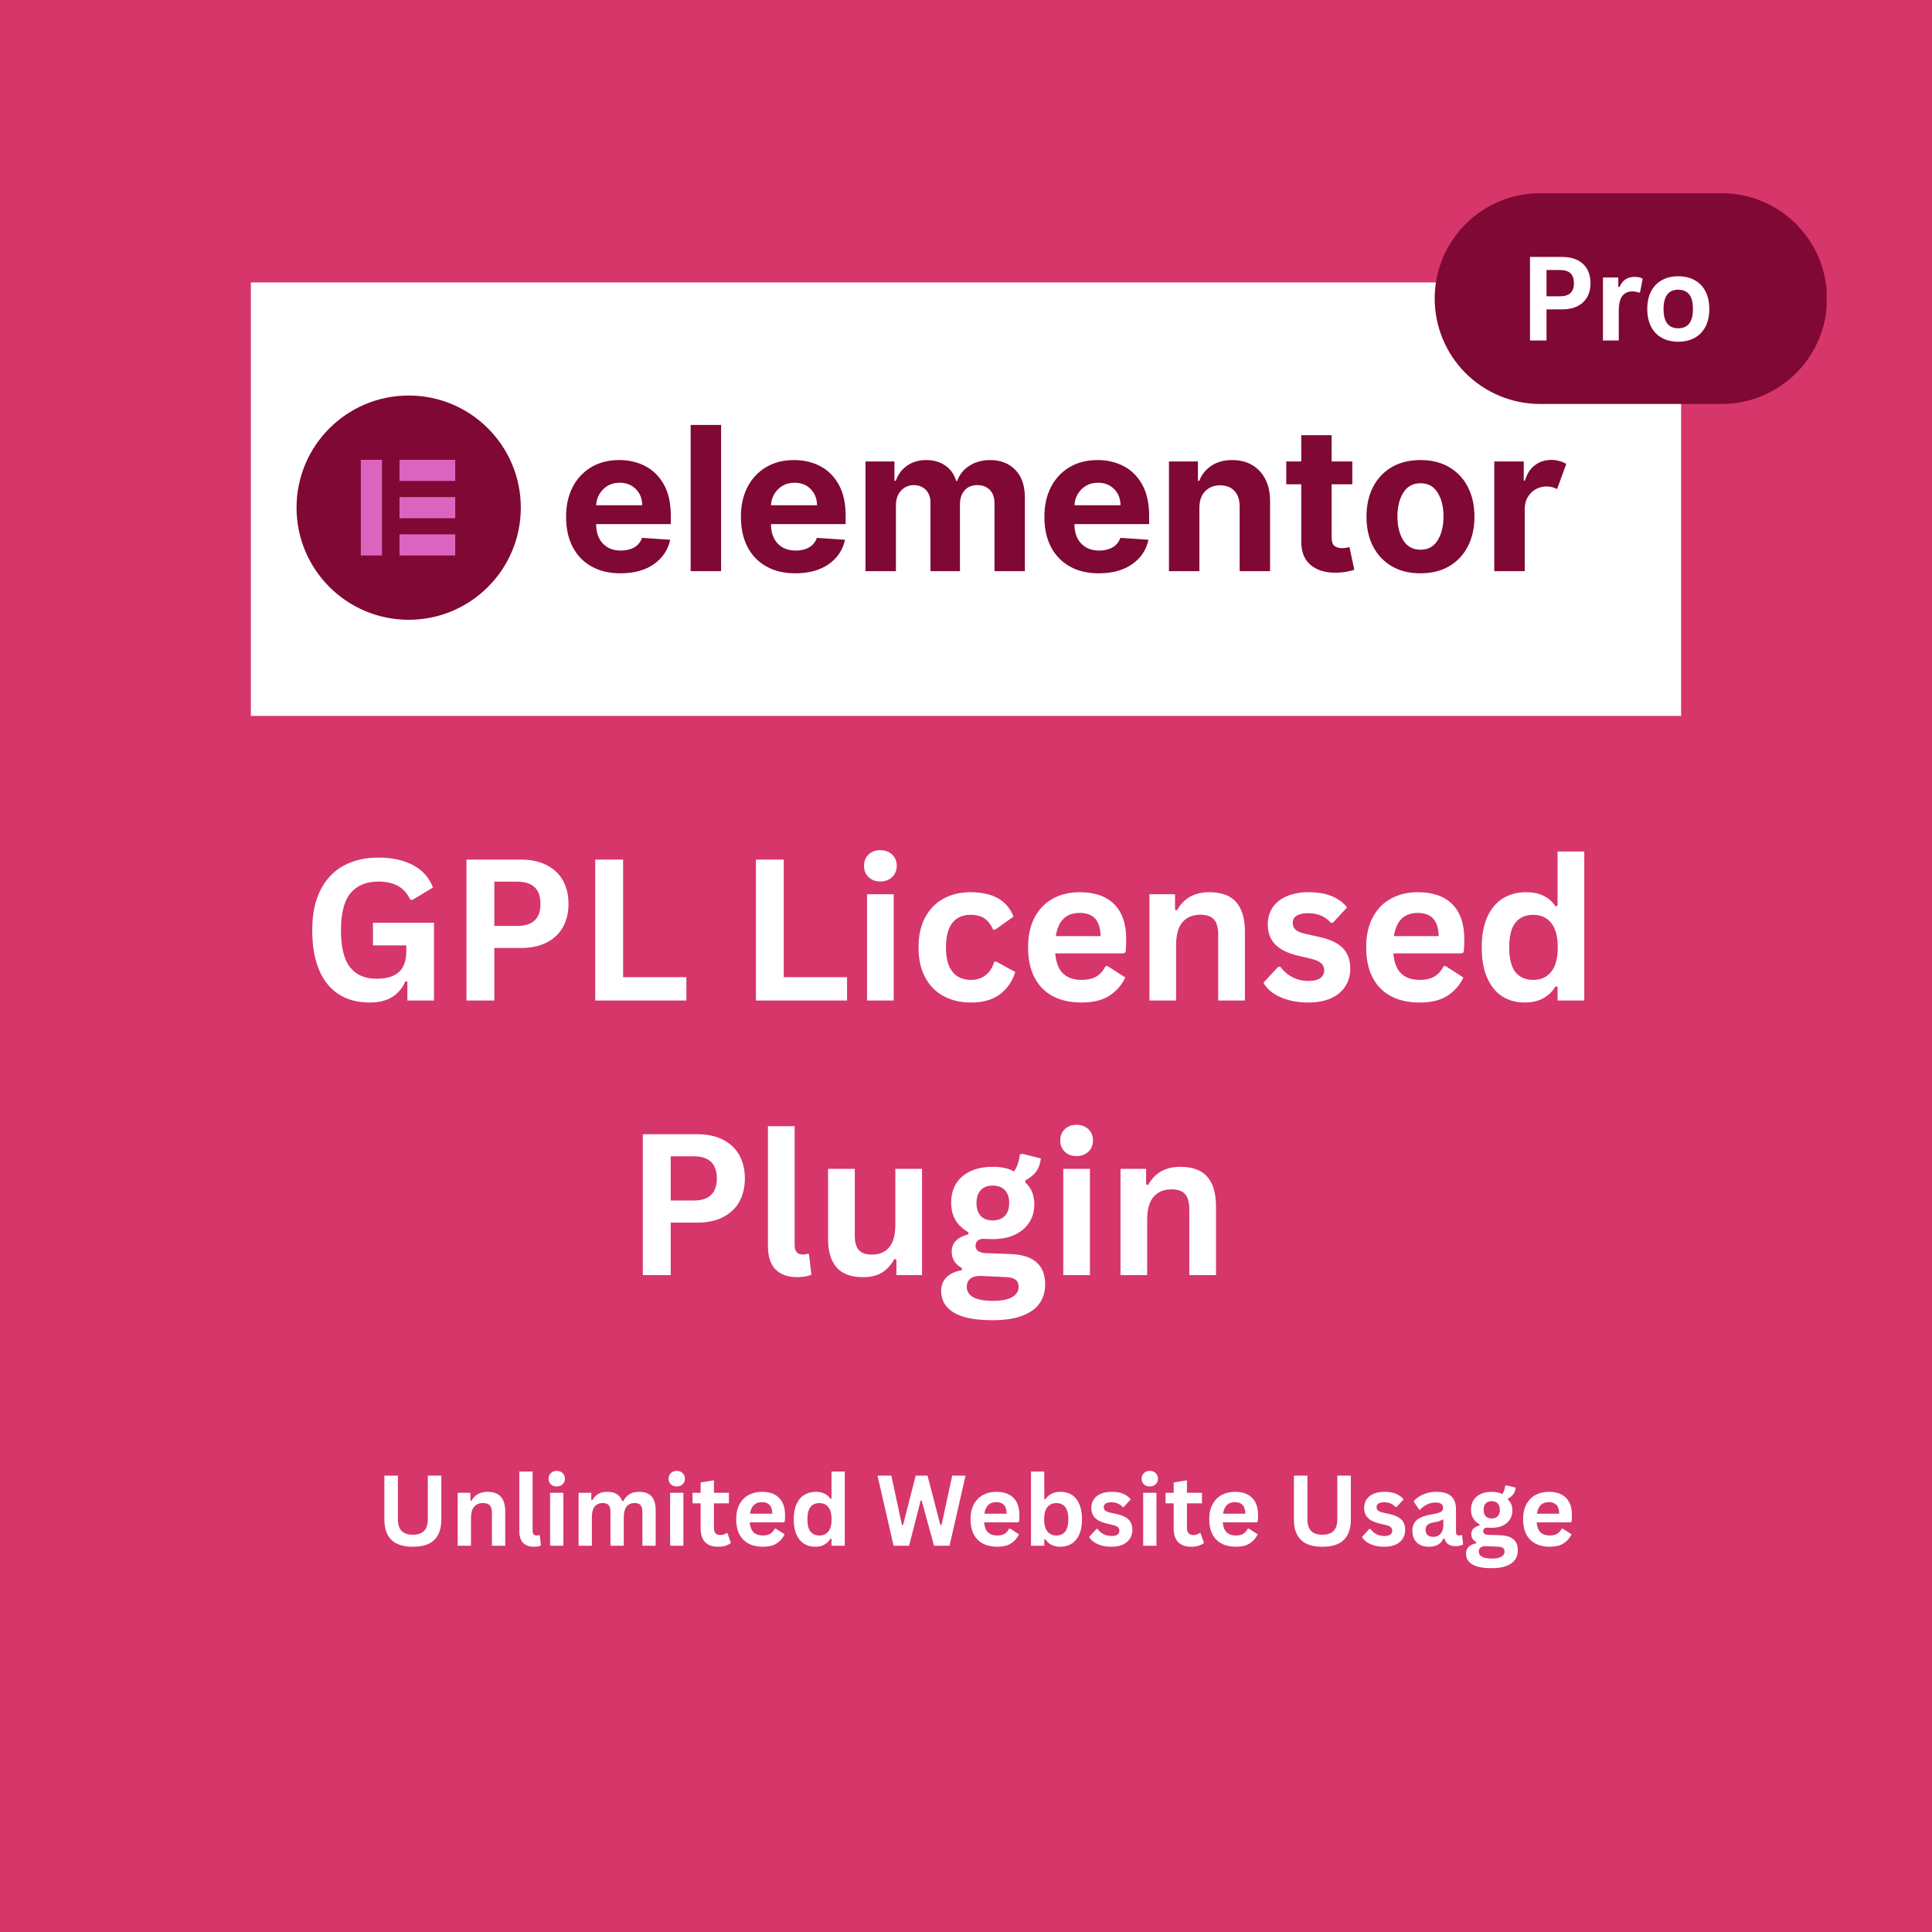 <?xml version="1.0" encoding="UTF-8"?> <svg xmlns="http://www.w3.org/2000/svg" xmlns:xlink="http://www.w3.org/1999/xlink" width="800" zoomAndPan="magnify" viewBox="0 0 600 600" height="800" preserveAspectRatio="xMidYMid meet" version="1.2"><defs><clipPath id="7e32b3c272"><path d="M 77.91 87.711 L 522.09 87.711 L 522.09 222.336 L 77.91 222.336 Z M 77.91 87.711 "></path></clipPath><clipPath id="0e2b92abe0"><path d="M 92.094 122.832 L 161.742 122.832 L 161.742 192.48 L 92.094 192.48 Z M 92.094 122.832 "></path></clipPath><clipPath id="f70ff46c67"><path d="M 126.918 122.832 C 107.684 122.832 92.094 138.422 92.094 157.656 C 92.094 176.887 107.684 192.48 126.918 192.48 C 146.148 192.48 161.742 176.887 161.742 157.656 C 161.742 138.422 146.148 122.832 126.918 122.832 Z M 126.918 122.832 "></path></clipPath><clipPath id="a830295298"><path d="M 124.066 165.953 L 141.375 165.953 L 141.375 172.516 L 124.066 172.516 Z M 124.066 165.953 "></path></clipPath><clipPath id="1647c86254"><path d="M 124.066 154.371 L 141.375 154.371 L 141.375 160.938 L 124.066 160.938 Z M 124.066 154.371 "></path></clipPath><clipPath id="5da3df37c7"><path d="M 124.066 142.793 L 141.375 142.793 L 141.375 149.359 L 124.066 149.359 Z M 124.066 142.793 "></path></clipPath><clipPath id="ec33da5dd0"><path d="M 112.055 142.793 L 118.621 142.793 L 118.621 172.52 L 112.055 172.52 Z M 112.055 142.793 "></path></clipPath><clipPath id="276102a6fb"><path d="M 445.559 60 L 567.523 60 L 567.523 125.457 L 445.559 125.457 Z M 445.559 60 "></path></clipPath><clipPath id="1116bbb915"><path d="M 478.285 60 L 534.664 60 C 543.344 60 551.668 63.449 557.805 69.586 C 563.945 75.723 567.395 84.047 567.395 92.73 C 567.395 101.41 563.945 109.734 557.805 115.871 C 551.668 122.008 543.344 125.457 534.664 125.457 L 478.285 125.457 C 469.605 125.457 461.281 122.008 455.145 115.871 C 449.004 109.734 445.559 101.41 445.559 92.73 C 445.559 84.047 449.004 75.723 455.145 69.586 C 461.281 63.449 469.605 60 478.285 60 Z M 478.285 60 "></path></clipPath></defs><g id="48b0af8459"><rect x="0" width="600" y="0" height="600" style="fill:#ffffff;fill-opacity:1;stroke:none;"></rect><rect x="0" width="600" y="0" height="600" style="fill:#d63669;fill-opacity:1;stroke:none;"></rect><g clip-rule="nonzero" clip-path="url(#7e32b3c272)"><path style=" stroke:none;fill-rule:nonzero;fill:#ffffff;fill-opacity:1;" d="M 77.91 87.711 L 522.281 87.711 L 522.281 222.336 L 77.91 222.336 Z M 77.91 87.711 "></path></g><g clip-rule="nonzero" clip-path="url(#0e2b92abe0)"><g clip-rule="nonzero" clip-path="url(#f70ff46c67)"><path style=" stroke:none;fill-rule:nonzero;fill:#800834;fill-opacity:1;" d="M 92.094 122.832 L 161.742 122.832 L 161.742 192.48 L 92.094 192.48 Z M 92.094 122.832 "></path></g></g><g clip-rule="nonzero" clip-path="url(#a830295298)"><path style=" stroke:none;fill-rule:nonzero;fill:#db65be;fill-opacity:1;" d="M 124.066 165.953 L 141.379 165.953 L 141.379 172.516 L 124.066 172.516 Z M 124.066 165.953 "></path></g><g clip-rule="nonzero" clip-path="url(#1647c86254)"><path style=" stroke:none;fill-rule:nonzero;fill:#db65be;fill-opacity:1;" d="M 124.066 154.371 L 141.379 154.371 L 141.379 160.938 L 124.066 160.938 Z M 124.066 154.371 "></path></g><g clip-rule="nonzero" clip-path="url(#5da3df37c7)"><path style=" stroke:none;fill-rule:nonzero;fill:#db65be;fill-opacity:1;" d="M 124.066 142.793 L 141.379 142.793 L 141.379 149.359 L 124.066 149.359 Z M 124.066 142.793 "></path></g><g clip-rule="nonzero" clip-path="url(#ec33da5dd0)"><path style=" stroke:none;fill-rule:nonzero;fill:#db65be;fill-opacity:1;" d="M 118.621 142.793 L 118.621 172.52 L 112.055 172.52 L 112.055 142.793 Z M 118.621 142.793 "></path></g><g style="fill:#800834;fill-opacity:1;"><g transform="translate(173.408, 177.375)"><path style="stroke:none" d="M 19.297 0.672 C 15.805 0.672 12.797 -0.039 10.266 -1.469 C 7.734 -2.895 5.785 -4.922 4.422 -7.547 C 3.066 -10.172 2.391 -13.281 2.391 -16.875 C 2.391 -20.375 3.066 -23.445 4.422 -26.094 C 5.785 -28.738 7.707 -30.801 10.188 -32.281 C 12.664 -33.758 15.57 -34.5 18.906 -34.5 C 21.914 -34.5 24.629 -33.863 27.047 -32.594 C 29.461 -31.32 31.379 -29.406 32.797 -26.844 C 34.211 -24.281 34.922 -21.066 34.922 -17.203 L 34.922 -14.609 L 11.734 -14.609 L 11.734 -14.594 C 11.734 -12.051 12.426 -10.047 13.812 -8.578 C 15.195 -7.117 17.07 -6.391 19.438 -6.391 C 21.02 -6.391 22.391 -6.719 23.547 -7.375 C 24.703 -8.039 25.516 -9.023 25.984 -10.328 L 34.719 -9.75 C 34.051 -6.594 32.363 -4.066 29.656 -2.172 C 26.957 -0.273 23.504 0.672 19.297 0.672 Z M 11.734 -20.469 L 26.031 -20.469 C 26.02 -22.488 25.367 -24.156 24.078 -25.469 C 22.797 -26.789 21.125 -27.453 19.062 -27.453 C 16.969 -27.453 15.25 -26.77 13.906 -25.406 C 12.562 -24.051 11.836 -22.406 11.734 -20.469 Z M 11.734 -20.469 "></path></g></g><g style="fill:#800834;fill-opacity:1;"><g transform="translate(210.721, 177.375)"><path style="stroke:none" d="M 13.219 -45.406 L 13.219 0 L 3.766 0 L 3.766 -45.406 Z M 13.219 -45.406 "></path></g></g><g style="fill:#800834;fill-opacity:1;"><g transform="translate(227.704, 177.375)"><path style="stroke:none" d="M 19.297 0.672 C 15.805 0.672 12.797 -0.039 10.266 -1.469 C 7.734 -2.895 5.785 -4.922 4.422 -7.547 C 3.066 -10.172 2.391 -13.281 2.391 -16.875 C 2.391 -20.375 3.066 -23.445 4.422 -26.094 C 5.785 -28.738 7.707 -30.801 10.188 -32.281 C 12.664 -33.758 15.57 -34.5 18.906 -34.5 C 21.914 -34.5 24.629 -33.863 27.047 -32.594 C 29.461 -31.32 31.379 -29.406 32.797 -26.844 C 34.211 -24.281 34.922 -21.066 34.922 -17.203 L 34.922 -14.609 L 11.734 -14.609 L 11.734 -14.594 C 11.734 -12.051 12.426 -10.047 13.812 -8.578 C 15.195 -7.117 17.07 -6.391 19.438 -6.391 C 21.02 -6.391 22.391 -6.719 23.547 -7.375 C 24.703 -8.039 25.516 -9.023 25.984 -10.328 L 34.719 -9.75 C 34.051 -6.594 32.363 -4.066 29.656 -2.172 C 26.957 -0.273 23.504 0.672 19.297 0.672 Z M 11.734 -20.469 L 26.031 -20.469 C 26.02 -22.488 25.367 -24.156 24.078 -25.469 C 22.797 -26.789 21.125 -27.453 19.062 -27.453 C 16.969 -27.453 15.25 -26.77 13.906 -25.406 C 12.562 -24.051 11.836 -22.406 11.734 -20.469 Z M 11.734 -20.469 "></path></g></g><g style="fill:#800834;fill-opacity:1;"><g transform="translate(265.017, 177.375)"><path style="stroke:none" d="M 3.766 0 L 3.766 -34.062 L 12.766 -34.062 L 12.766 -28.047 L 13.172 -28.047 C 13.879 -30.055 15.062 -31.633 16.719 -32.781 C 18.383 -33.926 20.363 -34.5 22.656 -34.5 C 24.988 -34.5 26.973 -33.914 28.609 -32.75 C 30.254 -31.594 31.352 -30.023 31.906 -28.047 L 32.266 -28.047 C 32.953 -29.992 34.207 -31.555 36.031 -32.734 C 37.863 -33.91 40.031 -34.5 42.531 -34.5 C 45.707 -34.5 48.289 -33.488 50.281 -31.469 C 52.27 -29.457 53.266 -26.602 53.266 -22.906 L 53.266 0 L 43.828 0 L 43.828 -21.047 C 43.828 -22.93 43.32 -24.348 42.312 -25.297 C 41.312 -26.242 40.062 -26.719 38.562 -26.719 C 36.844 -26.719 35.504 -26.172 34.547 -25.078 C 33.586 -23.984 33.109 -22.555 33.109 -20.797 L 33.109 0 L 23.953 0 L 23.953 -21.234 C 23.953 -22.91 23.473 -24.242 22.516 -25.234 C 21.566 -26.223 20.316 -26.719 18.766 -26.719 C 17.191 -26.719 15.875 -26.145 14.812 -25 C 13.75 -23.852 13.219 -22.332 13.219 -20.438 L 13.219 0 Z M 3.766 0 "></path></g></g><g style="fill:#800834;fill-opacity:1;"><g transform="translate(321.95, 177.375)"><path style="stroke:none" d="M 19.297 0.672 C 15.805 0.672 12.797 -0.039 10.266 -1.469 C 7.734 -2.895 5.785 -4.922 4.422 -7.547 C 3.066 -10.172 2.391 -13.281 2.391 -16.875 C 2.391 -20.375 3.066 -23.445 4.422 -26.094 C 5.785 -28.738 7.707 -30.801 10.188 -32.281 C 12.664 -33.758 15.57 -34.5 18.906 -34.5 C 21.914 -34.5 24.629 -33.863 27.047 -32.594 C 29.461 -31.32 31.379 -29.406 32.797 -26.844 C 34.211 -24.281 34.922 -21.066 34.922 -17.203 L 34.922 -14.609 L 11.734 -14.609 L 11.734 -14.594 C 11.734 -12.051 12.426 -10.047 13.812 -8.578 C 15.195 -7.117 17.07 -6.391 19.438 -6.391 C 21.02 -6.391 22.391 -6.719 23.547 -7.375 C 24.703 -8.039 25.516 -9.023 25.984 -10.328 L 34.719 -9.75 C 34.051 -6.594 32.363 -4.066 29.656 -2.172 C 26.957 -0.273 23.504 0.672 19.297 0.672 Z M 11.734 -20.469 L 26.031 -20.469 C 26.02 -22.488 25.367 -24.156 24.078 -25.469 C 22.797 -26.789 21.125 -27.453 19.062 -27.453 C 16.969 -27.453 15.25 -26.77 13.906 -25.406 C 12.562 -24.051 11.836 -22.406 11.734 -20.469 Z M 11.734 -20.469 "></path></g></g><g style="fill:#800834;fill-opacity:1;"><g transform="translate(359.263, 177.375)"><path style="stroke:none" d="M 13.219 -19.688 L 13.219 0 L 3.766 0 L 3.766 -34.062 L 12.766 -34.062 L 12.766 -28.047 L 13.172 -28.047 C 13.941 -30.023 15.207 -31.594 16.969 -32.75 C 18.738 -33.914 20.891 -34.5 23.422 -34.5 C 26.961 -34.5 29.805 -33.359 31.953 -31.078 C 34.098 -28.797 35.172 -25.664 35.172 -21.688 L 35.172 0 L 25.719 0 L 25.719 -20 C 25.738 -22.082 25.207 -23.711 24.125 -24.891 C 23.039 -26.066 21.555 -26.656 19.672 -26.656 C 17.766 -26.656 16.211 -26.047 15.016 -24.828 C 13.828 -23.609 13.227 -21.895 13.219 -19.688 Z M 13.219 -19.688 "></path></g></g><g style="fill:#800834;fill-opacity:1;"><g transform="translate(398.084, 177.375)"><path style="stroke:none" d="M 21.891 -34.062 L 21.891 -26.969 L 15.469 -26.969 L 15.469 -10.469 C 15.469 -9.164 15.766 -8.285 16.359 -7.828 C 16.953 -7.367 17.723 -7.141 18.672 -7.141 C 19.109 -7.141 19.551 -7.18 20 -7.266 C 20.445 -7.348 20.785 -7.41 21.016 -7.453 L 22.5 -0.422 C 22.031 -0.273 21.363 -0.102 20.5 0.094 C 19.645 0.301 18.609 0.426 17.391 0.469 C 13.953 0.613 11.195 -0.129 9.125 -1.766 C 7.051 -3.398 6.02 -5.883 6.031 -9.219 L 6.031 -26.969 L 1.375 -26.969 L 1.375 -34.062 L 6.031 -34.062 L 6.031 -42.219 L 15.469 -42.219 L 15.469 -34.062 Z M 21.891 -34.062 "></path></g></g><g style="fill:#800834;fill-opacity:1;"><g transform="translate(421.983, 177.375)"><path style="stroke:none" d="M 19.156 0.672 C 15.707 0.672 12.727 -0.062 10.219 -1.531 C 7.719 -3.008 5.785 -5.066 4.422 -7.703 C 3.066 -10.336 2.391 -13.398 2.391 -16.891 C 2.391 -20.41 3.066 -23.488 4.422 -26.125 C 5.785 -28.77 7.719 -30.828 10.219 -32.297 C 12.727 -33.766 15.707 -34.5 19.156 -34.5 C 22.602 -34.5 25.578 -33.766 28.078 -32.297 C 30.586 -30.828 32.52 -28.77 33.875 -26.125 C 35.238 -23.488 35.922 -20.41 35.922 -16.891 C 35.922 -13.398 35.238 -10.336 33.875 -7.703 C 32.52 -5.066 30.586 -3.008 28.078 -1.531 C 25.578 -0.062 22.602 0.672 19.156 0.672 Z M 19.203 -6.656 C 21.535 -6.656 23.301 -7.629 24.5 -9.578 C 25.707 -11.523 26.312 -13.988 26.312 -16.969 C 26.312 -19.938 25.707 -22.398 24.5 -24.359 C 23.301 -26.316 21.535 -27.297 19.203 -27.297 C 16.816 -27.297 15.02 -26.316 13.812 -24.359 C 12.602 -22.398 12 -19.938 12 -16.969 C 12 -13.988 12.602 -11.523 13.812 -9.578 C 15.02 -7.629 16.816 -6.656 19.203 -6.656 Z M 19.203 -6.656 "></path></g></g><g style="fill:#800834;fill-opacity:1;"><g transform="translate(460.294, 177.375)"><path style="stroke:none" d="M 3.766 0 L 3.766 -34.062 L 12.922 -34.062 L 12.922 -28.109 L 13.281 -28.109 C 13.906 -30.223 14.941 -31.82 16.391 -32.906 C 17.848 -34 19.539 -34.547 21.469 -34.547 C 22.383 -34.547 23.234 -34.43 24.016 -34.203 C 24.797 -33.984 25.5 -33.68 26.125 -33.297 L 23.281 -25.5 C 22.832 -25.719 22.348 -25.906 21.828 -26.062 C 21.305 -26.219 20.719 -26.297 20.062 -26.297 C 18.156 -26.297 16.539 -25.645 15.219 -24.344 C 13.895 -23.039 13.227 -21.348 13.219 -19.266 L 13.219 0 Z M 3.766 0 "></path></g></g><g clip-rule="nonzero" clip-path="url(#276102a6fb)"><g clip-rule="nonzero" clip-path="url(#1116bbb915)"><path style=" stroke:none;fill-rule:nonzero;fill:#800834;fill-opacity:1;" d="M 445.559 60 L 567.27 60 L 567.27 125.457 L 445.559 125.457 Z M 445.559 60 "></path></g></g><g style="fill:#ffffff;fill-opacity:1;"><g transform="translate(471.784, 105.75)"><path style="stroke:none" d="M 13.406 -25.953 C 15.258 -25.953 16.848 -25.613 18.172 -24.938 C 19.492 -24.258 20.488 -23.305 21.156 -22.078 C 21.832 -20.848 22.172 -19.426 22.172 -17.812 C 22.172 -16.188 21.832 -14.766 21.156 -13.547 C 20.488 -12.328 19.492 -11.375 18.172 -10.688 C 16.848 -10.008 15.258 -9.672 13.406 -9.672 L 8.5 -9.672 L 8.5 0 L 3.375 0 L 3.375 -25.953 Z M 12.734 -13.734 C 15.586 -13.734 17.016 -15.094 17.016 -17.812 C 17.016 -20.531 15.586 -21.891 12.734 -21.891 L 8.5 -21.891 L 8.5 -13.734 Z M 12.734 -13.734 "></path></g></g><g style="fill:#ffffff;fill-opacity:1;"><g transform="translate(494.983, 105.75)"><path style="stroke:none" d="M 2.828 0 L 2.828 -19.578 L 7.594 -19.578 L 7.594 -16.672 L 7.969 -16.594 C 8.445 -17.688 9.066 -18.488 9.828 -19 C 10.598 -19.508 11.535 -19.766 12.641 -19.766 C 13.754 -19.766 14.598 -19.57 15.172 -19.188 L 14.344 -14.953 L 13.969 -14.875 C 13.656 -15.008 13.348 -15.102 13.047 -15.156 C 12.754 -15.219 12.395 -15.25 11.969 -15.25 C 10.594 -15.25 9.539 -14.766 8.812 -13.797 C 8.094 -12.836 7.734 -11.289 7.734 -9.156 L 7.734 0 Z M 2.828 0 "></path></g></g><g style="fill:#ffffff;fill-opacity:1;"><g transform="translate(509.822, 105.75)"><path style="stroke:none" d="M 11.375 0.375 C 9.457 0.375 7.773 -0.016 6.328 -0.797 C 4.879 -1.586 3.754 -2.742 2.953 -4.266 C 2.148 -5.785 1.75 -7.625 1.75 -9.781 C 1.75 -11.938 2.148 -13.773 2.953 -15.297 C 3.754 -16.828 4.879 -17.984 6.328 -18.766 C 7.773 -19.555 9.457 -19.953 11.375 -19.953 C 13.289 -19.953 14.973 -19.555 16.422 -18.766 C 17.879 -17.984 19.008 -16.828 19.812 -15.297 C 20.613 -13.773 21.016 -11.938 21.016 -9.781 C 21.016 -7.625 20.613 -5.785 19.812 -4.266 C 19.008 -2.742 17.879 -1.586 16.422 -0.797 C 14.973 -0.016 13.289 0.375 11.375 0.375 Z M 11.375 -3.797 C 14.414 -3.797 15.938 -5.789 15.938 -9.781 C 15.938 -11.852 15.547 -13.367 14.766 -14.328 C 13.984 -15.297 12.852 -15.781 11.375 -15.781 C 8.332 -15.781 6.812 -13.781 6.812 -9.781 C 6.812 -5.789 8.332 -3.797 11.375 -3.797 Z M 11.375 -3.797 "></path></g></g><g style="fill:#ffffff;fill-opacity:1;"><g transform="translate(532.581, 105.75)"><path style="stroke:none" d=""></path></g></g><g style="fill:#ffffff;fill-opacity:1;"><g transform="translate(79.068, 310.72)"><path style="stroke:none" d=""></path></g></g><g style="fill:#ffffff;fill-opacity:1;"><g transform="translate(93.53, 310.72)"><path style="stroke:none" d="M 21.25 0.625 C 17.594 0.625 14.43 -0.207 11.766 -1.875 C 9.109 -3.539 7.055 -6.051 5.609 -9.406 C 4.16 -12.77 3.438 -16.926 3.438 -21.875 C 3.438 -26.863 4.305 -31.039 6.047 -34.406 C 7.785 -37.77 10.191 -40.273 13.266 -41.922 C 16.348 -43.566 19.926 -44.391 24 -44.391 C 28.195 -44.391 31.77 -43.609 34.719 -42.047 C 37.676 -40.492 39.75 -38.18 40.938 -35.109 L 34.625 -31.281 L 33.875 -31.312 C 32.977 -33.258 31.719 -34.68 30.094 -35.578 C 28.469 -36.484 26.438 -36.938 24 -36.938 C 20.227 -36.938 17.344 -35.742 15.344 -33.359 C 13.352 -30.973 12.359 -27.145 12.359 -21.875 C 12.359 -16.594 13.289 -12.754 15.156 -10.359 C 17.02 -7.961 19.781 -6.766 23.438 -6.766 C 26.594 -6.766 28.914 -7.473 30.406 -8.891 C 31.906 -10.305 32.656 -12.422 32.656 -15.234 L 32.656 -17.125 L 22.297 -17.125 L 22.297 -24.156 L 41.25 -24.156 L 41.25 0 L 32.984 0 L 32.984 -5.859 L 32.359 -5.953 C 31.453 -3.859 30.086 -2.238 28.266 -1.094 C 26.441 0.051 24.102 0.625 21.25 0.625 Z M 21.25 0.625 "></path></g></g><g style="fill:#ffffff;fill-opacity:1;"><g transform="translate(139.175, 310.72)"><path style="stroke:none" d="M 22.594 -43.766 C 25.727 -43.766 28.406 -43.188 30.625 -42.031 C 32.852 -40.883 34.535 -39.281 35.672 -37.219 C 36.805 -35.156 37.375 -32.754 37.375 -30.016 C 37.375 -27.285 36.805 -24.891 35.672 -22.828 C 34.535 -20.773 32.852 -19.176 30.625 -18.031 C 28.406 -16.883 25.727 -16.312 22.594 -16.312 L 14.344 -16.312 L 14.344 0 L 5.688 0 L 5.688 -43.766 Z M 21.453 -23.172 C 26.266 -23.172 28.672 -25.453 28.672 -30.016 C 28.672 -34.609 26.266 -36.906 21.453 -36.906 L 14.344 -36.906 L 14.344 -23.172 Z M 21.453 -23.172 "></path></g></g><g style="fill:#ffffff;fill-opacity:1;"><g transform="translate(179.164, 310.72)"><path style="stroke:none" d="M 14.344 -43.766 L 14.344 -7.25 L 34 -7.25 L 34 0 L 5.688 0 L 5.688 -43.766 Z M 14.344 -43.766 "></path></g></g><g style="fill:#ffffff;fill-opacity:1;"><g transform="translate(214.603, 310.72)"><path style="stroke:none" d=""></path></g></g><g style="fill:#ffffff;fill-opacity:1;"><g transform="translate(229.06, 310.72)"><path style="stroke:none" d="M 14.344 -43.766 L 14.344 -7.25 L 34 -7.25 L 34 0 L 5.688 0 L 5.688 -43.766 Z M 14.344 -43.766 "></path></g></g><g style="fill:#ffffff;fill-opacity:1;"><g transform="translate(264.499, 310.72)"><path style="stroke:none" d="M 8.891 -36.969 C 7.391 -36.969 6.172 -37.422 5.234 -38.328 C 4.297 -39.234 3.828 -40.406 3.828 -41.844 C 3.828 -43.258 4.297 -44.422 5.234 -45.328 C 6.172 -46.234 7.391 -46.688 8.891 -46.688 C 9.891 -46.688 10.773 -46.477 11.547 -46.062 C 12.328 -45.645 12.93 -45.07 13.359 -44.344 C 13.785 -43.613 14 -42.781 14 -41.844 C 14 -40.906 13.785 -40.066 13.359 -39.328 C 12.93 -38.586 12.328 -38.008 11.547 -37.594 C 10.773 -37.176 9.891 -36.969 8.891 -36.969 Z M 4.766 0 L 4.766 -33.016 L 13.047 -33.016 L 13.047 0 Z M 4.766 0 "></path></g></g><g style="fill:#ffffff;fill-opacity:1;"><g transform="translate(282.278, 310.72)"><path style="stroke:none" d="M 19.25 0.625 C 16.051 0.625 13.223 -0.035 10.766 -1.359 C 8.316 -2.691 6.406 -4.645 5.031 -7.219 C 3.656 -9.789 2.969 -12.879 2.969 -16.484 C 2.969 -20.117 3.656 -23.223 5.031 -25.797 C 6.406 -28.367 8.305 -30.316 10.734 -31.641 C 13.172 -32.973 15.957 -33.641 19.094 -33.641 C 26.062 -33.641 30.52 -31.113 32.469 -26.062 L 26.781 -22 L 26.156 -22 C 25.477 -23.551 24.594 -24.707 23.5 -25.469 C 22.414 -26.227 20.945 -26.609 19.094 -26.609 C 16.695 -26.609 14.832 -25.781 13.5 -24.125 C 12.164 -22.469 11.5 -19.922 11.5 -16.484 C 11.5 -13.098 12.176 -10.57 13.531 -8.906 C 14.883 -7.238 16.789 -6.406 19.25 -6.406 C 21.039 -6.406 22.562 -6.891 23.812 -7.859 C 25.062 -8.828 25.953 -10.219 26.484 -12.031 L 27.109 -12.094 L 33.016 -8.859 C 32.172 -6.066 30.617 -3.785 28.359 -2.016 C 26.098 -0.254 23.062 0.625 19.25 0.625 Z M 19.25 0.625 "></path></g></g><g style="fill:#ffffff;fill-opacity:1;"><g transform="translate(316.31, 310.72)"><path style="stroke:none" d="M 32.625 -14.641 L 11.406 -14.641 C 11.645 -11.766 12.461 -9.672 13.859 -8.359 C 15.254 -7.055 17.16 -6.406 19.578 -6.406 C 21.473 -6.406 23.008 -6.758 24.188 -7.469 C 25.363 -8.176 26.312 -9.25 27.031 -10.688 L 27.656 -10.688 L 33.156 -7.156 C 32.082 -4.844 30.457 -2.969 28.281 -1.531 C 26.102 -0.094 23.203 0.625 19.578 0.625 C 16.16 0.625 13.207 -0.02 10.719 -1.312 C 8.238 -2.613 6.328 -4.547 4.984 -7.109 C 3.641 -9.672 2.969 -12.797 2.969 -16.484 C 2.969 -20.242 3.676 -23.41 5.094 -25.984 C 6.508 -28.555 8.422 -30.473 10.828 -31.734 C 13.242 -33.004 15.957 -33.641 18.969 -33.641 C 23.645 -33.641 27.223 -32.398 29.703 -29.922 C 32.191 -27.453 33.438 -23.82 33.438 -19.031 C 33.438 -17.301 33.375 -15.957 33.25 -15 Z M 25.5 -20 C 25.414 -22.508 24.832 -24.336 23.75 -25.484 C 22.664 -26.629 21.07 -27.203 18.969 -27.203 C 14.781 -27.203 12.316 -24.801 11.578 -20 Z M 25.5 -20 "></path></g></g><g style="fill:#ffffff;fill-opacity:1;"><g transform="translate(352.198, 310.72)"><path style="stroke:none" d="M 4.766 0 L 4.766 -33.016 L 12.719 -33.016 L 12.719 -28.172 L 13.344 -28.016 C 15.406 -31.766 18.738 -33.641 23.344 -33.641 C 27.156 -33.641 29.953 -32.602 31.734 -30.531 C 33.523 -28.457 34.422 -25.43 34.422 -21.453 L 34.422 0 L 26.125 0 L 26.125 -20.438 C 26.125 -22.633 25.688 -24.219 24.812 -25.188 C 23.938 -26.156 22.531 -26.641 20.594 -26.641 C 18.219 -26.641 16.363 -25.867 15.031 -24.328 C 13.707 -22.797 13.047 -20.383 13.047 -17.094 L 13.047 0 Z M 4.766 0 "></path></g></g><g style="fill:#ffffff;fill-opacity:1;"><g transform="translate(390.87, 310.72)"><path style="stroke:none" d="M 15.438 0.625 C 13.188 0.625 11.125 0.363 9.25 -0.156 C 7.375 -0.688 5.77 -1.414 4.438 -2.344 C 3.113 -3.27 2.133 -4.332 1.5 -5.531 L 6.109 -10.5 L 6.734 -10.5 C 7.828 -9.031 9.125 -7.926 10.625 -7.188 C 12.125 -6.445 13.75 -6.078 15.5 -6.078 C 17.113 -6.078 18.328 -6.363 19.141 -6.938 C 19.961 -7.52 20.375 -8.348 20.375 -9.422 C 20.375 -10.266 20.078 -10.969 19.484 -11.531 C 18.898 -12.102 17.953 -12.551 16.641 -12.875 L 12.266 -13.922 C 8.992 -14.691 6.602 -15.879 5.094 -17.484 C 3.594 -19.098 2.844 -21.141 2.844 -23.609 C 2.844 -25.672 3.363 -27.457 4.406 -28.969 C 5.457 -30.488 6.938 -31.645 8.844 -32.438 C 10.75 -33.238 12.969 -33.641 15.5 -33.641 C 18.477 -33.641 20.941 -33.207 22.891 -32.344 C 24.848 -31.488 26.375 -30.344 27.469 -28.906 L 23.047 -24.125 L 22.453 -24.125 C 21.535 -25.164 20.5 -25.922 19.344 -26.391 C 18.195 -26.867 16.914 -27.109 15.5 -27.109 C 12.227 -27.109 10.594 -26.094 10.594 -24.062 C 10.594 -23.207 10.895 -22.508 11.5 -21.969 C 12.113 -21.426 13.188 -20.988 14.719 -20.656 L 18.797 -19.75 C 22.148 -19.031 24.598 -17.879 26.141 -16.297 C 27.691 -14.711 28.469 -12.582 28.469 -9.906 C 28.469 -7.812 27.945 -5.961 26.906 -4.359 C 25.863 -2.766 24.363 -1.535 22.406 -0.672 C 20.457 0.191 18.133 0.625 15.438 0.625 Z M 15.438 0.625 "></path></g></g><g style="fill:#ffffff;fill-opacity:1;"><g transform="translate(421.31, 310.72)"><path style="stroke:none" d="M 32.625 -14.641 L 11.406 -14.641 C 11.645 -11.766 12.461 -9.672 13.859 -8.359 C 15.254 -7.055 17.16 -6.406 19.578 -6.406 C 21.473 -6.406 23.008 -6.758 24.188 -7.469 C 25.363 -8.176 26.312 -9.25 27.031 -10.688 L 27.656 -10.688 L 33.156 -7.156 C 32.082 -4.844 30.457 -2.969 28.281 -1.531 C 26.102 -0.094 23.203 0.625 19.578 0.625 C 16.16 0.625 13.207 -0.02 10.719 -1.312 C 8.238 -2.613 6.328 -4.547 4.984 -7.109 C 3.641 -9.672 2.969 -12.797 2.969 -16.484 C 2.969 -20.242 3.676 -23.41 5.094 -25.984 C 6.508 -28.555 8.422 -30.473 10.828 -31.734 C 13.242 -33.004 15.957 -33.641 18.969 -33.641 C 23.645 -33.641 27.223 -32.398 29.703 -29.922 C 32.191 -27.453 33.438 -23.82 33.438 -19.031 C 33.438 -17.301 33.375 -15.957 33.25 -15 Z M 25.5 -20 C 25.414 -22.508 24.832 -24.336 23.75 -25.484 C 22.664 -26.629 21.07 -27.203 18.969 -27.203 C 14.781 -27.203 12.316 -24.801 11.578 -20 Z M 25.5 -20 "></path></g></g><g style="fill:#ffffff;fill-opacity:1;"><g transform="translate(457.198, 310.72)"><path style="stroke:none" d="M 16.312 0.625 C 13.695 0.625 11.383 -0.004 9.375 -1.266 C 7.375 -2.535 5.805 -4.453 4.672 -7.016 C 3.535 -9.578 2.969 -12.734 2.969 -16.484 C 2.969 -20.254 3.551 -23.422 4.719 -25.984 C 5.883 -28.555 7.5 -30.473 9.562 -31.734 C 11.625 -33.004 14.016 -33.641 16.734 -33.641 C 18.785 -33.641 20.562 -33.285 22.062 -32.578 C 23.57 -31.867 24.848 -30.766 25.891 -29.266 L 26.516 -29.422 L 26.516 -46.266 L 34.812 -46.266 L 34.812 0 L 26.516 0 L 26.516 -4.281 L 25.891 -4.406 C 24.973 -2.844 23.711 -1.613 22.109 -0.719 C 20.516 0.176 18.582 0.625 16.312 0.625 Z M 19 -6.406 C 21.332 -6.406 23.176 -7.238 24.531 -8.906 C 25.895 -10.57 26.578 -13.098 26.578 -16.484 C 26.578 -19.879 25.895 -22.414 24.531 -24.094 C 23.176 -25.77 21.332 -26.609 19 -26.609 C 16.57 -26.609 14.711 -25.797 13.422 -24.172 C 12.141 -22.547 11.5 -19.984 11.5 -16.484 C 11.5 -13.016 12.141 -10.469 13.422 -8.844 C 14.711 -7.219 16.57 -6.406 19 -6.406 Z M 19 -6.406 "></path></g></g><g style="fill:#ffffff;fill-opacity:1;"><g transform="translate(193.95, 396.007)"><path style="stroke:none" d="M 22.594 -43.766 C 25.727 -43.766 28.406 -43.188 30.625 -42.031 C 32.852 -40.883 34.535 -39.281 35.672 -37.219 C 36.805 -35.156 37.375 -32.754 37.375 -30.016 C 37.375 -27.285 36.805 -24.891 35.672 -22.828 C 34.535 -20.773 32.852 -19.176 30.625 -18.031 C 28.406 -16.883 25.727 -16.312 22.594 -16.312 L 14.344 -16.312 L 14.344 0 L 5.688 0 L 5.688 -43.766 Z M 21.453 -23.172 C 26.266 -23.172 28.672 -25.453 28.672 -30.016 C 28.672 -34.609 26.266 -36.906 21.453 -36.906 L 14.344 -36.906 L 14.344 -23.172 Z M 21.453 -23.172 "></path></g></g><g style="fill:#ffffff;fill-opacity:1;"><g transform="translate(233.939, 396.007)"><path style="stroke:none" d="M 13.703 0.625 C 10.734 0.625 8.461 -0.176 6.891 -1.781 C 5.328 -3.383 4.547 -5.82 4.547 -9.094 L 4.547 -46.266 L 12.844 -46.266 L 12.844 -9.422 C 12.844 -7.41 13.68 -6.406 15.359 -6.406 C 15.836 -6.406 16.344 -6.484 16.875 -6.641 L 17.297 -6.531 L 18.047 -0.156 C 17.586 0.082 16.977 0.27 16.219 0.406 C 15.457 0.551 14.617 0.625 13.703 0.625 Z M 13.703 0.625 "></path></g></g><g style="fill:#ffffff;fill-opacity:1;"><g transform="translate(252.915, 396.007)"><path style="stroke:none" d="M 15.109 0.625 C 11.398 0.625 8.66 -0.383 6.891 -2.406 C 5.129 -4.438 4.25 -7.348 4.25 -11.141 L 4.25 -33.016 L 12.547 -33.016 L 12.547 -12.188 C 12.547 -10.164 12.977 -8.691 13.844 -7.766 C 14.707 -6.836 16.051 -6.375 17.875 -6.375 C 20.164 -6.375 21.945 -7.125 23.219 -8.625 C 24.5 -10.133 25.141 -12.508 25.141 -15.75 L 25.141 -33.016 L 33.438 -33.016 L 33.438 0 L 25.469 0 L 25.469 -4.844 L 24.844 -5 C 23.781 -3.102 22.484 -1.691 20.953 -0.766 C 19.43 0.16 17.484 0.625 15.109 0.625 Z M 15.109 0.625 "></path></g></g><g style="fill:#ffffff;fill-opacity:1;"><g transform="translate(291.108, 396.007)"><path style="stroke:none" d="M 17.125 14 C 11.676 14 7.656 13.203 5.062 11.609 C 2.469 10.016 1.172 7.789 1.172 4.938 C 1.172 3.195 1.723 1.773 2.828 0.672 C 3.93 -0.43 5.523 -1.176 7.609 -1.562 L 7.609 -2.188 C 6.484 -2.863 5.676 -3.613 5.188 -4.438 C 4.695 -5.27 4.453 -6.234 4.453 -7.328 C 4.453 -9.984 6.18 -11.77 9.641 -12.688 L 9.641 -13.312 C 7.859 -14.332 6.52 -15.594 5.625 -17.094 C 4.727 -18.602 4.281 -20.426 4.281 -22.562 C 4.281 -24.758 4.781 -26.691 5.781 -28.359 C 6.789 -30.023 8.27 -31.32 10.219 -32.25 C 12.164 -33.176 14.492 -33.641 17.203 -33.641 C 19.961 -33.641 22.16 -33.16 23.797 -32.203 C 24.816 -33.68 25.406 -35.391 25.562 -37.328 L 26.188 -37.719 L 32.141 -36.25 C 31.961 -34.664 31.504 -33.336 30.766 -32.266 C 30.023 -31.203 28.879 -30.254 27.328 -29.422 L 27.328 -28.766 C 29.18 -27.129 30.109 -24.844 30.109 -21.906 C 30.109 -19.875 29.598 -18.047 28.578 -16.422 C 27.566 -14.805 26.086 -13.531 24.141 -12.594 C 22.191 -11.656 19.879 -11.188 17.203 -11.188 L 15.953 -11.219 C 15.148 -11.258 14.594 -11.281 14.281 -11.281 C 13.52 -11.281 12.926 -11.078 12.5 -10.672 C 12.07 -10.266 11.859 -9.738 11.859 -9.094 C 11.859 -8.395 12.133 -7.852 12.688 -7.469 C 13.25 -7.082 14.066 -6.867 15.141 -6.828 L 22.531 -6.562 C 29.832 -6.332 33.484 -3.188 33.484 2.875 C 33.484 5.008 32.941 6.91 31.859 8.578 C 30.773 10.242 29.016 11.562 26.578 12.531 C 24.141 13.508 20.988 14 17.125 14 Z M 17.203 -17 C 18.805 -17 20.055 -17.469 20.953 -18.406 C 21.848 -19.344 22.297 -20.68 22.297 -22.422 C 22.297 -24.148 21.848 -25.477 20.953 -26.406 C 20.055 -27.344 18.805 -27.812 17.203 -27.812 C 15.586 -27.812 14.344 -27.344 13.469 -26.406 C 12.594 -25.477 12.156 -24.148 12.156 -22.422 C 12.156 -20.66 12.594 -19.316 13.469 -18.391 C 14.344 -17.461 15.586 -17 17.203 -17 Z M 17.125 7.984 C 19.957 7.984 22.016 7.582 23.297 6.781 C 24.586 5.988 25.234 4.957 25.234 3.688 C 25.234 2.645 24.898 1.879 24.234 1.391 C 23.578 0.898 22.531 0.633 21.094 0.594 L 14.578 0.297 C 14.359 0.297 14.148 0.285 13.953 0.266 C 13.766 0.242 13.582 0.234 13.406 0.234 C 12.008 0.234 10.945 0.531 10.219 1.125 C 9.488 1.727 9.125 2.562 9.125 3.625 C 9.125 5.02 9.789 6.094 11.125 6.844 C 12.469 7.602 14.469 7.984 17.125 7.984 Z M 17.125 7.984 "></path></g></g><g style="fill:#ffffff;fill-opacity:1;"><g transform="translate(325.44, 396.007)"><path style="stroke:none" d="M 8.891 -36.969 C 7.391 -36.969 6.172 -37.422 5.234 -38.328 C 4.297 -39.234 3.828 -40.406 3.828 -41.844 C 3.828 -43.258 4.297 -44.422 5.234 -45.328 C 6.172 -46.234 7.391 -46.688 8.891 -46.688 C 9.891 -46.688 10.773 -46.477 11.547 -46.062 C 12.328 -45.645 12.93 -45.07 13.359 -44.344 C 13.785 -43.613 14 -42.781 14 -41.844 C 14 -40.906 13.785 -40.066 13.359 -39.328 C 12.93 -38.586 12.328 -38.008 11.547 -37.594 C 10.773 -37.176 9.891 -36.969 8.891 -36.969 Z M 4.766 0 L 4.766 -33.016 L 13.047 -33.016 L 13.047 0 Z M 4.766 0 "></path></g></g><g style="fill:#ffffff;fill-opacity:1;"><g transform="translate(343.219, 396.007)"><path style="stroke:none" d="M 4.766 0 L 4.766 -33.016 L 12.719 -33.016 L 12.719 -28.172 L 13.344 -28.016 C 15.406 -31.766 18.738 -33.641 23.344 -33.641 C 27.156 -33.641 29.953 -32.602 31.734 -30.531 C 33.523 -28.457 34.422 -25.43 34.422 -21.453 L 34.422 0 L 26.125 0 L 26.125 -20.438 C 26.125 -22.633 25.688 -24.219 24.812 -25.188 C 23.938 -26.156 22.531 -26.641 20.594 -26.641 C 18.219 -26.641 16.363 -25.867 15.031 -24.328 C 13.707 -22.797 13.047 -20.383 13.047 -17.094 L 13.047 0 Z M 4.766 0 "></path></g></g><g style="fill:#ffffff;fill-opacity:1;"><g transform="translate(116.67, 480.046)"><path style="stroke:none" d="M 11.547 0.312 C 8.547 0.312 6.32 -0.398 4.875 -1.828 C 3.426 -3.254 2.703 -5.367 2.703 -8.172 L 2.703 -21.781 L 6.906 -21.781 L 6.906 -8.188 C 6.906 -6.602 7.285 -5.41 8.047 -4.609 C 8.816 -3.816 9.984 -3.422 11.547 -3.422 C 14.641 -3.422 16.188 -5.008 16.188 -8.188 L 16.188 -21.781 L 20.391 -21.781 L 20.391 -8.172 C 20.391 -5.367 19.664 -3.254 18.219 -1.828 C 16.77 -0.398 14.547 0.312 11.547 0.312 Z M 11.547 0.312 "></path></g></g><g style="fill:#ffffff;fill-opacity:1;"><g transform="translate(139.764, 480.046)"><path style="stroke:none" d="M 2.375 0 L 2.375 -16.438 L 6.328 -16.438 L 6.328 -14.016 L 6.641 -13.953 C 7.672 -15.816 9.332 -16.75 11.625 -16.75 C 13.52 -16.75 14.91 -16.234 15.797 -15.203 C 16.691 -14.172 17.141 -12.664 17.141 -10.688 L 17.141 0 L 13.016 0 L 13.016 -10.172 C 13.016 -11.266 12.797 -12.051 12.359 -12.531 C 11.922 -13.02 11.219 -13.266 10.25 -13.266 C 9.07 -13.266 8.148 -12.879 7.484 -12.109 C 6.828 -11.348 6.5 -10.148 6.5 -8.516 L 6.5 0 Z M 2.375 0 "></path></g></g><g style="fill:#ffffff;fill-opacity:1;"><g transform="translate(159.014, 480.046)"><path style="stroke:none" d="M 6.828 0.312 C 5.348 0.312 4.219 -0.086 3.438 -0.891 C 2.656 -1.691 2.266 -2.906 2.266 -4.531 L 2.266 -23.031 L 6.391 -23.031 L 6.391 -4.688 C 6.391 -3.688 6.805 -3.188 7.641 -3.188 C 7.879 -3.188 8.133 -3.227 8.406 -3.312 L 8.609 -3.25 L 8.984 -0.078 C 8.754 0.047 8.453 0.141 8.078 0.203 C 7.703 0.273 7.285 0.312 6.828 0.312 Z M 6.828 0.312 "></path></g></g><g style="fill:#ffffff;fill-opacity:1;"><g transform="translate(168.46, 480.046)"><path style="stroke:none" d="M 4.422 -18.406 C 3.68 -18.406 3.078 -18.629 2.609 -19.078 C 2.141 -19.523 1.906 -20.109 1.906 -20.828 C 1.906 -21.535 2.141 -22.113 2.609 -22.562 C 3.078 -23.02 3.68 -23.25 4.422 -23.25 C 4.922 -23.25 5.363 -23.145 5.75 -22.938 C 6.133 -22.727 6.43 -22.441 6.641 -22.078 C 6.859 -21.711 6.969 -21.297 6.969 -20.828 C 6.969 -20.359 6.859 -19.941 6.641 -19.578 C 6.43 -19.211 6.133 -18.926 5.75 -18.719 C 5.363 -18.508 4.922 -18.406 4.422 -18.406 Z M 2.375 0 L 2.375 -16.438 L 6.5 -16.438 L 6.5 0 Z M 2.375 0 "></path></g></g><g style="fill:#ffffff;fill-opacity:1;"><g transform="translate(177.31, 480.046)"><path style="stroke:none" d="M 2.375 0 L 2.375 -16.438 L 6.328 -16.438 L 6.328 -14.234 L 6.641 -14.172 C 7.18 -15.055 7.812 -15.707 8.531 -16.125 C 9.25 -16.539 10.172 -16.75 11.297 -16.75 C 12.535 -16.75 13.531 -16.5 14.281 -16 C 15.039 -15.508 15.594 -14.797 15.938 -13.859 L 16.25 -13.859 C 16.758 -14.836 17.414 -15.562 18.219 -16.031 C 19.02 -16.508 20.016 -16.75 21.203 -16.75 C 24.609 -16.75 26.312 -14.852 26.312 -11.062 L 26.312 0 L 22.188 0 L 22.188 -10.531 C 22.188 -11.5 21.992 -12.195 21.609 -12.625 C 21.234 -13.051 20.629 -13.266 19.797 -13.266 C 17.535 -13.266 16.406 -11.75 16.406 -8.719 L 16.406 0 L 12.281 0 L 12.281 -10.531 C 12.281 -11.5 12.086 -12.195 11.703 -12.625 C 11.316 -13.051 10.707 -13.266 9.875 -13.266 C 8.812 -13.266 7.984 -12.906 7.391 -12.188 C 6.797 -11.477 6.5 -10.352 6.5 -8.812 L 6.5 0 Z M 2.375 0 "></path></g></g><g style="fill:#ffffff;fill-opacity:1;"><g transform="translate(205.738, 480.046)"><path style="stroke:none" d="M 4.422 -18.406 C 3.68 -18.406 3.078 -18.629 2.609 -19.078 C 2.141 -19.523 1.906 -20.109 1.906 -20.828 C 1.906 -21.535 2.141 -22.113 2.609 -22.562 C 3.078 -23.02 3.68 -23.25 4.422 -23.25 C 4.922 -23.25 5.363 -23.145 5.75 -22.938 C 6.133 -22.727 6.43 -22.441 6.641 -22.078 C 6.859 -21.711 6.969 -21.297 6.969 -20.828 C 6.969 -20.359 6.859 -19.941 6.641 -19.578 C 6.43 -19.211 6.133 -18.926 5.75 -18.719 C 5.363 -18.508 4.922 -18.406 4.422 -18.406 Z M 2.375 0 L 2.375 -16.438 L 6.5 -16.438 L 6.5 0 Z M 2.375 0 "></path></g></g><g style="fill:#ffffff;fill-opacity:1;"><g transform="translate(214.588, 480.046)"><path style="stroke:none" d="M 11.344 -3.922 L 12.406 -0.859 C 11.957 -0.492 11.395 -0.207 10.719 0 C 10.051 0.207 9.289 0.312 8.438 0.312 C 6.656 0.312 5.301 -0.172 4.375 -1.141 C 3.457 -2.109 3 -3.516 3 -5.359 L 3 -13.172 L 0.484 -13.172 L 0.484 -16.453 L 3 -16.453 L 3 -19.656 L 7.125 -20.328 L 7.125 -16.453 L 11.781 -16.453 L 11.781 -13.172 L 7.125 -13.172 L 7.125 -5.656 C 7.125 -4.844 7.289 -4.25 7.625 -3.875 C 7.969 -3.508 8.461 -3.328 9.109 -3.328 C 9.836 -3.328 10.477 -3.523 11.031 -3.922 Z M 11.344 -3.922 "></path></g></g><g style="fill:#ffffff;fill-opacity:1;"><g transform="translate(227.163, 480.046)"><path style="stroke:none" d="M 16.234 -7.281 L 5.672 -7.281 C 5.797 -5.852 6.203 -4.812 6.891 -4.156 C 7.586 -3.508 8.539 -3.188 9.75 -3.188 C 10.688 -3.188 11.445 -3.363 12.031 -3.719 C 12.625 -4.07 13.098 -4.602 13.453 -5.312 L 13.766 -5.312 L 16.516 -3.562 C 15.973 -2.406 15.16 -1.469 14.078 -0.75 C 12.992 -0.039 11.551 0.312 9.75 0.312 C 8.051 0.312 6.582 -0.008 5.344 -0.656 C 4.102 -1.301 3.145 -2.258 2.469 -3.531 C 1.801 -4.812 1.469 -6.367 1.469 -8.203 C 1.469 -10.078 1.82 -11.656 2.531 -12.938 C 3.238 -14.219 4.191 -15.172 5.391 -15.797 C 6.598 -16.43 7.953 -16.75 9.453 -16.75 C 11.773 -16.75 13.551 -16.129 14.781 -14.891 C 16.02 -13.66 16.641 -11.852 16.641 -9.469 C 16.641 -8.613 16.609 -7.945 16.547 -7.469 Z M 12.688 -9.953 C 12.656 -11.203 12.367 -12.113 11.828 -12.688 C 11.285 -13.258 10.492 -13.547 9.453 -13.547 C 7.359 -13.547 6.129 -12.348 5.766 -9.953 Z M 12.688 -9.953 "></path></g></g><g style="fill:#ffffff;fill-opacity:1;"><g transform="translate(245.027, 480.046)"><path style="stroke:none" d="M 8.125 0.312 C 6.82 0.312 5.672 0 4.672 -0.625 C 3.672 -1.258 2.883 -2.211 2.312 -3.484 C 1.75 -4.766 1.469 -6.336 1.469 -8.203 C 1.469 -10.086 1.758 -11.664 2.344 -12.938 C 2.926 -14.219 3.727 -15.172 4.75 -15.797 C 5.781 -16.43 6.973 -16.75 8.328 -16.75 C 9.348 -16.75 10.234 -16.57 10.984 -16.219 C 11.734 -15.863 12.367 -15.316 12.891 -14.578 L 13.203 -14.641 L 13.203 -23.031 L 17.328 -23.031 L 17.328 0 L 13.203 0 L 13.203 -2.125 L 12.891 -2.188 C 12.43 -1.414 11.801 -0.805 11 -0.359 C 10.207 0.086 9.25 0.312 8.125 0.312 Z M 9.469 -3.188 C 10.625 -3.188 11.539 -3.598 12.219 -4.422 C 12.895 -5.254 13.234 -6.516 13.234 -8.203 C 13.234 -9.898 12.895 -11.164 12.219 -12 C 11.539 -12.832 10.625 -13.25 9.469 -13.25 C 8.25 -13.25 7.316 -12.844 6.672 -12.031 C 6.035 -11.219 5.719 -9.941 5.719 -8.203 C 5.719 -6.484 6.035 -5.219 6.672 -4.406 C 7.316 -3.594 8.25 -3.188 9.469 -3.188 Z M 9.469 -3.188 "></path></g></g><g style="fill:#ffffff;fill-opacity:1;"><g transform="translate(264.724, 480.046)"><path style="stroke:none" d=""></path></g></g><g style="fill:#ffffff;fill-opacity:1;"><g transform="translate(271.92, 480.046)"><path style="stroke:none" d="M 10.406 0 L 5.594 0 L 0.594 -21.781 L 4.891 -21.781 L 8.188 -6.469 L 8.547 -6.469 L 12.453 -21.781 L 16.141 -21.781 L 20.109 -6.469 L 20.484 -6.469 L 23.797 -21.781 L 27.938 -21.781 L 22.969 0 L 18.141 0 L 14.312 -14.047 L 14 -14.047 Z M 10.406 0 "></path></g></g><g style="fill:#ffffff;fill-opacity:1;"><g transform="translate(299.945, 480.046)"><path style="stroke:none" d="M 16.234 -7.281 L 5.672 -7.281 C 5.797 -5.852 6.203 -4.812 6.891 -4.156 C 7.586 -3.508 8.539 -3.188 9.75 -3.188 C 10.688 -3.188 11.445 -3.363 12.031 -3.719 C 12.625 -4.07 13.098 -4.602 13.453 -5.312 L 13.766 -5.312 L 16.516 -3.562 C 15.973 -2.406 15.16 -1.469 14.078 -0.75 C 12.992 -0.039 11.551 0.312 9.75 0.312 C 8.051 0.312 6.582 -0.008 5.344 -0.656 C 4.102 -1.301 3.145 -2.258 2.469 -3.531 C 1.801 -4.812 1.469 -6.367 1.469 -8.203 C 1.469 -10.078 1.82 -11.656 2.531 -12.938 C 3.238 -14.219 4.191 -15.172 5.391 -15.797 C 6.598 -16.43 7.953 -16.75 9.453 -16.75 C 11.773 -16.75 13.551 -16.129 14.781 -14.891 C 16.02 -13.66 16.641 -11.852 16.641 -9.469 C 16.641 -8.613 16.609 -7.945 16.547 -7.469 Z M 12.688 -9.953 C 12.656 -11.203 12.367 -12.113 11.828 -12.688 C 11.285 -13.258 10.492 -13.547 9.453 -13.547 C 7.359 -13.547 6.129 -12.348 5.766 -9.953 Z M 12.688 -9.953 "></path></g></g><g style="fill:#ffffff;fill-opacity:1;"><g transform="translate(317.81, 480.046)"><path style="stroke:none" d="M 11.484 0.312 C 9.391 0.312 7.832 -0.473 6.812 -2.047 L 6.5 -1.984 L 6.5 0 L 2.375 0 L 2.375 -23.031 L 6.5 -23.031 L 6.5 -14.5 L 6.812 -14.438 C 7.375 -15.219 8.039 -15.797 8.812 -16.172 C 9.582 -16.555 10.504 -16.75 11.578 -16.75 C 12.91 -16.75 14.07 -16.438 15.062 -15.812 C 16.051 -15.188 16.82 -14.234 17.375 -12.953 C 17.938 -11.68 18.219 -10.098 18.219 -8.203 C 18.219 -6.336 17.93 -4.766 17.359 -3.484 C 16.785 -2.211 15.988 -1.258 14.969 -0.625 C 13.957 0 12.797 0.312 11.484 0.312 Z M 10.234 -3.188 C 11.441 -3.188 12.363 -3.594 13 -4.406 C 13.645 -5.219 13.969 -6.484 13.969 -8.203 C 13.969 -9.941 13.645 -11.219 13 -12.031 C 12.363 -12.844 11.441 -13.25 10.234 -13.25 C 9.078 -13.25 8.156 -12.832 7.469 -12 C 6.789 -11.164 6.453 -9.898 6.453 -8.203 C 6.453 -6.516 6.789 -5.254 7.469 -4.422 C 8.156 -3.598 9.078 -3.188 10.234 -3.188 Z M 10.234 -3.188 "></path></g></g><g style="fill:#ffffff;fill-opacity:1;"><g transform="translate(337.491, 480.046)"><path style="stroke:none" d="M 7.688 0.312 C 6.562 0.312 5.531 0.18 4.594 -0.078 C 3.664 -0.348 2.867 -0.711 2.203 -1.172 C 1.547 -1.629 1.062 -2.156 0.75 -2.75 L 3.047 -5.234 L 3.359 -5.234 C 3.898 -4.492 4.539 -3.941 5.281 -3.578 C 6.031 -3.211 6.844 -3.031 7.719 -3.031 C 8.52 -3.031 9.125 -3.172 9.531 -3.453 C 9.938 -3.742 10.141 -4.156 10.141 -4.688 C 10.141 -5.102 9.992 -5.453 9.703 -5.734 C 9.41 -6.023 8.938 -6.25 8.281 -6.406 L 6.109 -6.922 C 4.484 -7.316 3.297 -7.91 2.547 -8.703 C 1.797 -9.504 1.422 -10.52 1.422 -11.75 C 1.422 -12.781 1.68 -13.672 2.203 -14.422 C 2.723 -15.18 3.457 -15.758 4.406 -16.156 C 5.352 -16.551 6.457 -16.75 7.719 -16.75 C 9.195 -16.75 10.422 -16.535 11.391 -16.109 C 12.367 -15.68 13.129 -15.109 13.672 -14.391 L 11.469 -12.016 L 11.172 -12.016 C 10.711 -12.523 10.195 -12.898 9.625 -13.141 C 9.062 -13.379 8.426 -13.5 7.719 -13.5 C 6.094 -13.5 5.281 -12.992 5.281 -11.984 C 5.281 -11.555 5.43 -11.207 5.734 -10.938 C 6.035 -10.664 6.566 -10.445 7.328 -10.281 L 9.359 -9.828 C 11.023 -9.473 12.242 -8.898 13.016 -8.109 C 13.785 -7.316 14.172 -6.258 14.172 -4.938 C 14.172 -3.895 13.91 -2.973 13.391 -2.172 C 12.879 -1.379 12.133 -0.766 11.156 -0.328 C 10.188 0.098 9.031 0.312 7.688 0.312 Z M 7.688 0.312 "></path></g></g><g style="fill:#ffffff;fill-opacity:1;"><g transform="translate(352.644, 480.046)"><path style="stroke:none" d="M 4.422 -18.406 C 3.68 -18.406 3.078 -18.629 2.609 -19.078 C 2.141 -19.523 1.906 -20.109 1.906 -20.828 C 1.906 -21.535 2.141 -22.113 2.609 -22.562 C 3.078 -23.02 3.68 -23.25 4.422 -23.25 C 4.922 -23.25 5.363 -23.145 5.75 -22.938 C 6.133 -22.727 6.43 -22.441 6.641 -22.078 C 6.859 -21.711 6.969 -21.297 6.969 -20.828 C 6.969 -20.359 6.859 -19.941 6.641 -19.578 C 6.43 -19.211 6.133 -18.926 5.75 -18.719 C 5.363 -18.508 4.922 -18.406 4.422 -18.406 Z M 2.375 0 L 2.375 -16.438 L 6.5 -16.438 L 6.5 0 Z M 2.375 0 "></path></g></g><g style="fill:#ffffff;fill-opacity:1;"><g transform="translate(361.494, 480.046)"><path style="stroke:none" d="M 11.344 -3.922 L 12.406 -0.859 C 11.957 -0.492 11.395 -0.207 10.719 0 C 10.051 0.207 9.289 0.312 8.438 0.312 C 6.656 0.312 5.301 -0.172 4.375 -1.141 C 3.457 -2.109 3 -3.516 3 -5.359 L 3 -13.172 L 0.484 -13.172 L 0.484 -16.453 L 3 -16.453 L 3 -19.656 L 7.125 -20.328 L 7.125 -16.453 L 11.781 -16.453 L 11.781 -13.172 L 7.125 -13.172 L 7.125 -5.656 C 7.125 -4.844 7.289 -4.25 7.625 -3.875 C 7.969 -3.508 8.461 -3.328 9.109 -3.328 C 9.836 -3.328 10.477 -3.523 11.031 -3.922 Z M 11.344 -3.922 "></path></g></g><g style="fill:#ffffff;fill-opacity:1;"><g transform="translate(374.069, 480.046)"><path style="stroke:none" d="M 16.234 -7.281 L 5.672 -7.281 C 5.797 -5.852 6.203 -4.812 6.891 -4.156 C 7.586 -3.508 8.539 -3.188 9.75 -3.188 C 10.688 -3.188 11.445 -3.363 12.031 -3.719 C 12.625 -4.07 13.098 -4.602 13.453 -5.312 L 13.766 -5.312 L 16.516 -3.562 C 15.973 -2.406 15.16 -1.469 14.078 -0.75 C 12.992 -0.039 11.551 0.312 9.75 0.312 C 8.051 0.312 6.582 -0.008 5.344 -0.656 C 4.102 -1.301 3.145 -2.258 2.469 -3.531 C 1.801 -4.812 1.469 -6.367 1.469 -8.203 C 1.469 -10.078 1.82 -11.656 2.531 -12.938 C 3.238 -14.219 4.191 -15.172 5.391 -15.797 C 6.598 -16.43 7.953 -16.75 9.453 -16.75 C 11.773 -16.75 13.551 -16.129 14.781 -14.891 C 16.02 -13.66 16.641 -11.852 16.641 -9.469 C 16.641 -8.613 16.609 -7.945 16.547 -7.469 Z M 12.688 -9.953 C 12.656 -11.203 12.367 -12.113 11.828 -12.688 C 11.285 -13.258 10.492 -13.547 9.453 -13.547 C 7.359 -13.547 6.129 -12.348 5.766 -9.953 Z M 12.688 -9.953 "></path></g></g><g style="fill:#ffffff;fill-opacity:1;"><g transform="translate(391.933, 480.046)"><path style="stroke:none" d=""></path></g></g><g style="fill:#ffffff;fill-opacity:1;"><g transform="translate(399.129, 480.046)"><path style="stroke:none" d="M 11.547 0.312 C 8.547 0.312 6.32 -0.398 4.875 -1.828 C 3.426 -3.254 2.703 -5.367 2.703 -8.172 L 2.703 -21.781 L 6.906 -21.781 L 6.906 -8.188 C 6.906 -6.602 7.285 -5.41 8.047 -4.609 C 8.816 -3.816 9.984 -3.422 11.547 -3.422 C 14.641 -3.422 16.188 -5.008 16.188 -8.188 L 16.188 -21.781 L 20.391 -21.781 L 20.391 -8.172 C 20.391 -5.367 19.664 -3.254 18.219 -1.828 C 16.77 -0.398 14.547 0.312 11.547 0.312 Z M 11.547 0.312 "></path></g></g><g style="fill:#ffffff;fill-opacity:1;"><g transform="translate(422.223, 480.046)"><path style="stroke:none" d="M 7.688 0.312 C 6.562 0.312 5.531 0.18 4.594 -0.078 C 3.664 -0.348 2.867 -0.711 2.203 -1.172 C 1.547 -1.629 1.062 -2.156 0.75 -2.75 L 3.047 -5.234 L 3.359 -5.234 C 3.898 -4.492 4.539 -3.941 5.281 -3.578 C 6.031 -3.211 6.844 -3.031 7.719 -3.031 C 8.52 -3.031 9.125 -3.172 9.531 -3.453 C 9.938 -3.742 10.141 -4.156 10.141 -4.688 C 10.141 -5.102 9.992 -5.453 9.703 -5.734 C 9.41 -6.023 8.938 -6.25 8.281 -6.406 L 6.109 -6.922 C 4.484 -7.316 3.297 -7.91 2.547 -8.703 C 1.797 -9.504 1.422 -10.52 1.422 -11.75 C 1.422 -12.781 1.68 -13.672 2.203 -14.422 C 2.723 -15.18 3.457 -15.758 4.406 -16.156 C 5.352 -16.551 6.457 -16.75 7.719 -16.75 C 9.195 -16.75 10.422 -16.535 11.391 -16.109 C 12.367 -15.68 13.129 -15.109 13.672 -14.391 L 11.469 -12.016 L 11.172 -12.016 C 10.711 -12.523 10.195 -12.898 9.625 -13.141 C 9.062 -13.379 8.426 -13.5 7.719 -13.5 C 6.094 -13.5 5.281 -12.992 5.281 -11.984 C 5.281 -11.555 5.43 -11.207 5.734 -10.938 C 6.035 -10.664 6.566 -10.445 7.328 -10.281 L 9.359 -9.828 C 11.023 -9.473 12.242 -8.898 13.016 -8.109 C 13.785 -7.316 14.172 -6.258 14.172 -4.938 C 14.172 -3.895 13.91 -2.973 13.391 -2.172 C 12.879 -1.379 12.133 -0.766 11.156 -0.328 C 10.188 0.098 9.031 0.312 7.688 0.312 Z M 7.688 0.312 "></path></g></g><g style="fill:#ffffff;fill-opacity:1;"><g transform="translate(437.376, 480.046)"><path style="stroke:none" d="M 6.406 0.312 C 5.352 0.312 4.438 0.117 3.656 -0.266 C 2.883 -0.648 2.289 -1.219 1.875 -1.969 C 1.457 -2.719 1.25 -3.617 1.25 -4.672 C 1.25 -5.648 1.457 -6.469 1.875 -7.125 C 2.289 -7.789 2.938 -8.332 3.812 -8.75 C 4.688 -9.176 5.828 -9.504 7.234 -9.734 C 8.223 -9.891 8.973 -10.062 9.484 -10.25 C 9.992 -10.438 10.336 -10.648 10.516 -10.891 C 10.691 -11.129 10.781 -11.43 10.781 -11.797 C 10.781 -12.328 10.598 -12.727 10.234 -13 C 9.867 -13.281 9.258 -13.422 8.406 -13.422 C 7.488 -13.422 6.617 -13.219 5.797 -12.812 C 4.973 -12.406 4.258 -11.867 3.656 -11.203 L 3.359 -11.203 L 1.625 -13.812 C 2.457 -14.738 3.473 -15.457 4.672 -15.969 C 5.879 -16.488 7.191 -16.75 8.609 -16.75 C 10.785 -16.75 12.359 -16.285 13.328 -15.359 C 14.305 -14.43 14.797 -13.117 14.797 -11.422 L 14.797 -4.297 C 14.797 -3.555 15.117 -3.188 15.766 -3.188 C 16.016 -3.188 16.258 -3.234 16.5 -3.328 L 16.703 -3.266 L 17 -0.391 C 16.77 -0.234 16.453 -0.109 16.047 -0.016 C 15.641 0.078 15.191 0.125 14.703 0.125 C 13.723 0.125 12.957 -0.062 12.406 -0.438 C 11.852 -0.82 11.457 -1.414 11.219 -2.219 L 10.906 -2.25 C 10.102 -0.539 8.602 0.312 6.406 0.312 Z M 7.719 -2.766 C 8.676 -2.766 9.438 -3.082 10 -3.719 C 10.57 -4.363 10.859 -5.258 10.859 -6.406 L 10.859 -8.078 L 10.578 -8.141 C 10.328 -7.941 10 -7.773 9.594 -7.641 C 9.195 -7.504 8.625 -7.367 7.875 -7.234 C 6.977 -7.086 6.332 -6.832 5.938 -6.469 C 5.539 -6.113 5.344 -5.602 5.344 -4.938 C 5.344 -4.227 5.551 -3.688 5.969 -3.312 C 6.383 -2.945 6.969 -2.766 7.719 -2.766 Z M 7.719 -2.766 "></path></g></g><g style="fill:#ffffff;fill-opacity:1;"><g transform="translate(454.704, 480.046)"><path style="stroke:none" d="M 8.516 6.969 C 5.805 6.969 3.805 6.57 2.516 5.781 C 1.223 4.988 0.578 3.879 0.578 2.453 C 0.578 1.586 0.852 0.879 1.406 0.328 C 1.957 -0.211 2.75 -0.582 3.781 -0.781 L 3.781 -1.094 C 3.227 -1.426 2.828 -1.797 2.578 -2.203 C 2.336 -2.617 2.219 -3.102 2.219 -3.656 C 2.219 -4.969 3.078 -5.852 4.797 -6.312 L 4.797 -6.625 C 3.91 -7.133 3.242 -7.766 2.797 -8.516 C 2.348 -9.266 2.125 -10.172 2.125 -11.234 C 2.125 -12.328 2.375 -13.285 2.875 -14.109 C 3.383 -14.941 4.125 -15.586 5.094 -16.047 C 6.062 -16.516 7.219 -16.75 8.562 -16.75 C 9.938 -16.75 11.031 -16.508 11.844 -16.031 C 12.352 -16.77 12.645 -17.617 12.719 -18.578 L 13.031 -18.781 L 16 -18.047 C 15.914 -17.254 15.688 -16.594 15.312 -16.062 C 14.945 -15.531 14.379 -15.055 13.609 -14.641 L 13.609 -14.312 C 14.523 -13.5 14.984 -12.363 14.984 -10.906 C 14.984 -9.895 14.727 -8.984 14.219 -8.172 C 13.719 -7.367 12.984 -6.734 12.016 -6.266 C 11.047 -5.805 9.895 -5.578 8.562 -5.578 L 7.938 -5.594 C 7.539 -5.613 7.266 -5.625 7.109 -5.625 C 6.734 -5.625 6.438 -5.52 6.219 -5.312 C 6.008 -5.102 5.906 -4.844 5.906 -4.531 C 5.906 -4.188 6.039 -3.914 6.312 -3.719 C 6.594 -3.52 7.004 -3.41 7.547 -3.391 L 11.219 -3.266 C 14.852 -3.148 16.672 -1.582 16.672 1.438 C 16.672 2.5 16.398 3.441 15.859 4.266 C 15.316 5.098 14.438 5.754 13.219 6.234 C 12.008 6.723 10.441 6.969 8.516 6.969 Z M 8.562 -8.469 C 9.363 -8.469 9.984 -8.695 10.422 -9.156 C 10.867 -9.625 11.094 -10.289 11.094 -11.156 C 11.094 -12.02 10.867 -12.68 10.422 -13.141 C 9.984 -13.609 9.363 -13.844 8.562 -13.844 C 7.758 -13.844 7.141 -13.609 6.703 -13.141 C 6.266 -12.68 6.047 -12.02 6.047 -11.156 C 6.047 -10.281 6.266 -9.613 6.703 -9.156 C 7.141 -8.695 7.758 -8.469 8.562 -8.469 Z M 8.516 3.984 C 9.93 3.984 10.957 3.781 11.594 3.375 C 12.238 2.977 12.562 2.461 12.562 1.828 C 12.562 1.316 12.395 0.938 12.062 0.688 C 11.738 0.445 11.219 0.316 10.5 0.297 L 7.25 0.156 C 7.145 0.156 7.047 0.148 6.953 0.141 C 6.859 0.129 6.766 0.125 6.672 0.125 C 5.973 0.125 5.441 0.27 5.078 0.562 C 4.723 0.863 4.547 1.273 4.547 1.797 C 4.547 2.492 4.879 3.031 5.547 3.406 C 6.211 3.789 7.203 3.984 8.516 3.984 Z M 8.516 3.984 "></path></g></g><g style="fill:#ffffff;fill-opacity:1;"><g transform="translate(471.54, 480.046)"><path style="stroke:none" d="M 16.234 -7.281 L 5.672 -7.281 C 5.797 -5.852 6.203 -4.812 6.891 -4.156 C 7.586 -3.508 8.539 -3.188 9.75 -3.188 C 10.688 -3.188 11.445 -3.363 12.031 -3.719 C 12.625 -4.07 13.098 -4.602 13.453 -5.312 L 13.766 -5.312 L 16.516 -3.562 C 15.973 -2.406 15.16 -1.469 14.078 -0.75 C 12.992 -0.039 11.551 0.312 9.75 0.312 C 8.051 0.312 6.582 -0.008 5.344 -0.656 C 4.102 -1.301 3.145 -2.258 2.469 -3.531 C 1.801 -4.812 1.469 -6.367 1.469 -8.203 C 1.469 -10.078 1.82 -11.656 2.531 -12.938 C 3.238 -14.219 4.191 -15.172 5.391 -15.797 C 6.598 -16.43 7.953 -16.75 9.453 -16.75 C 11.773 -16.75 13.551 -16.129 14.781 -14.891 C 16.02 -13.66 16.641 -11.852 16.641 -9.469 C 16.641 -8.613 16.609 -7.945 16.547 -7.469 Z M 12.688 -9.953 C 12.656 -11.203 12.367 -12.113 11.828 -12.688 C 11.285 -13.258 10.492 -13.547 9.453 -13.547 C 7.359 -13.547 6.129 -12.348 5.766 -9.953 Z M 12.688 -9.953 "></path></g></g><g style="fill:#ffffff;fill-opacity:1;"><g transform="translate(489.411, 480.046)"><path style="stroke:none" d=""></path></g></g></g></svg> 
